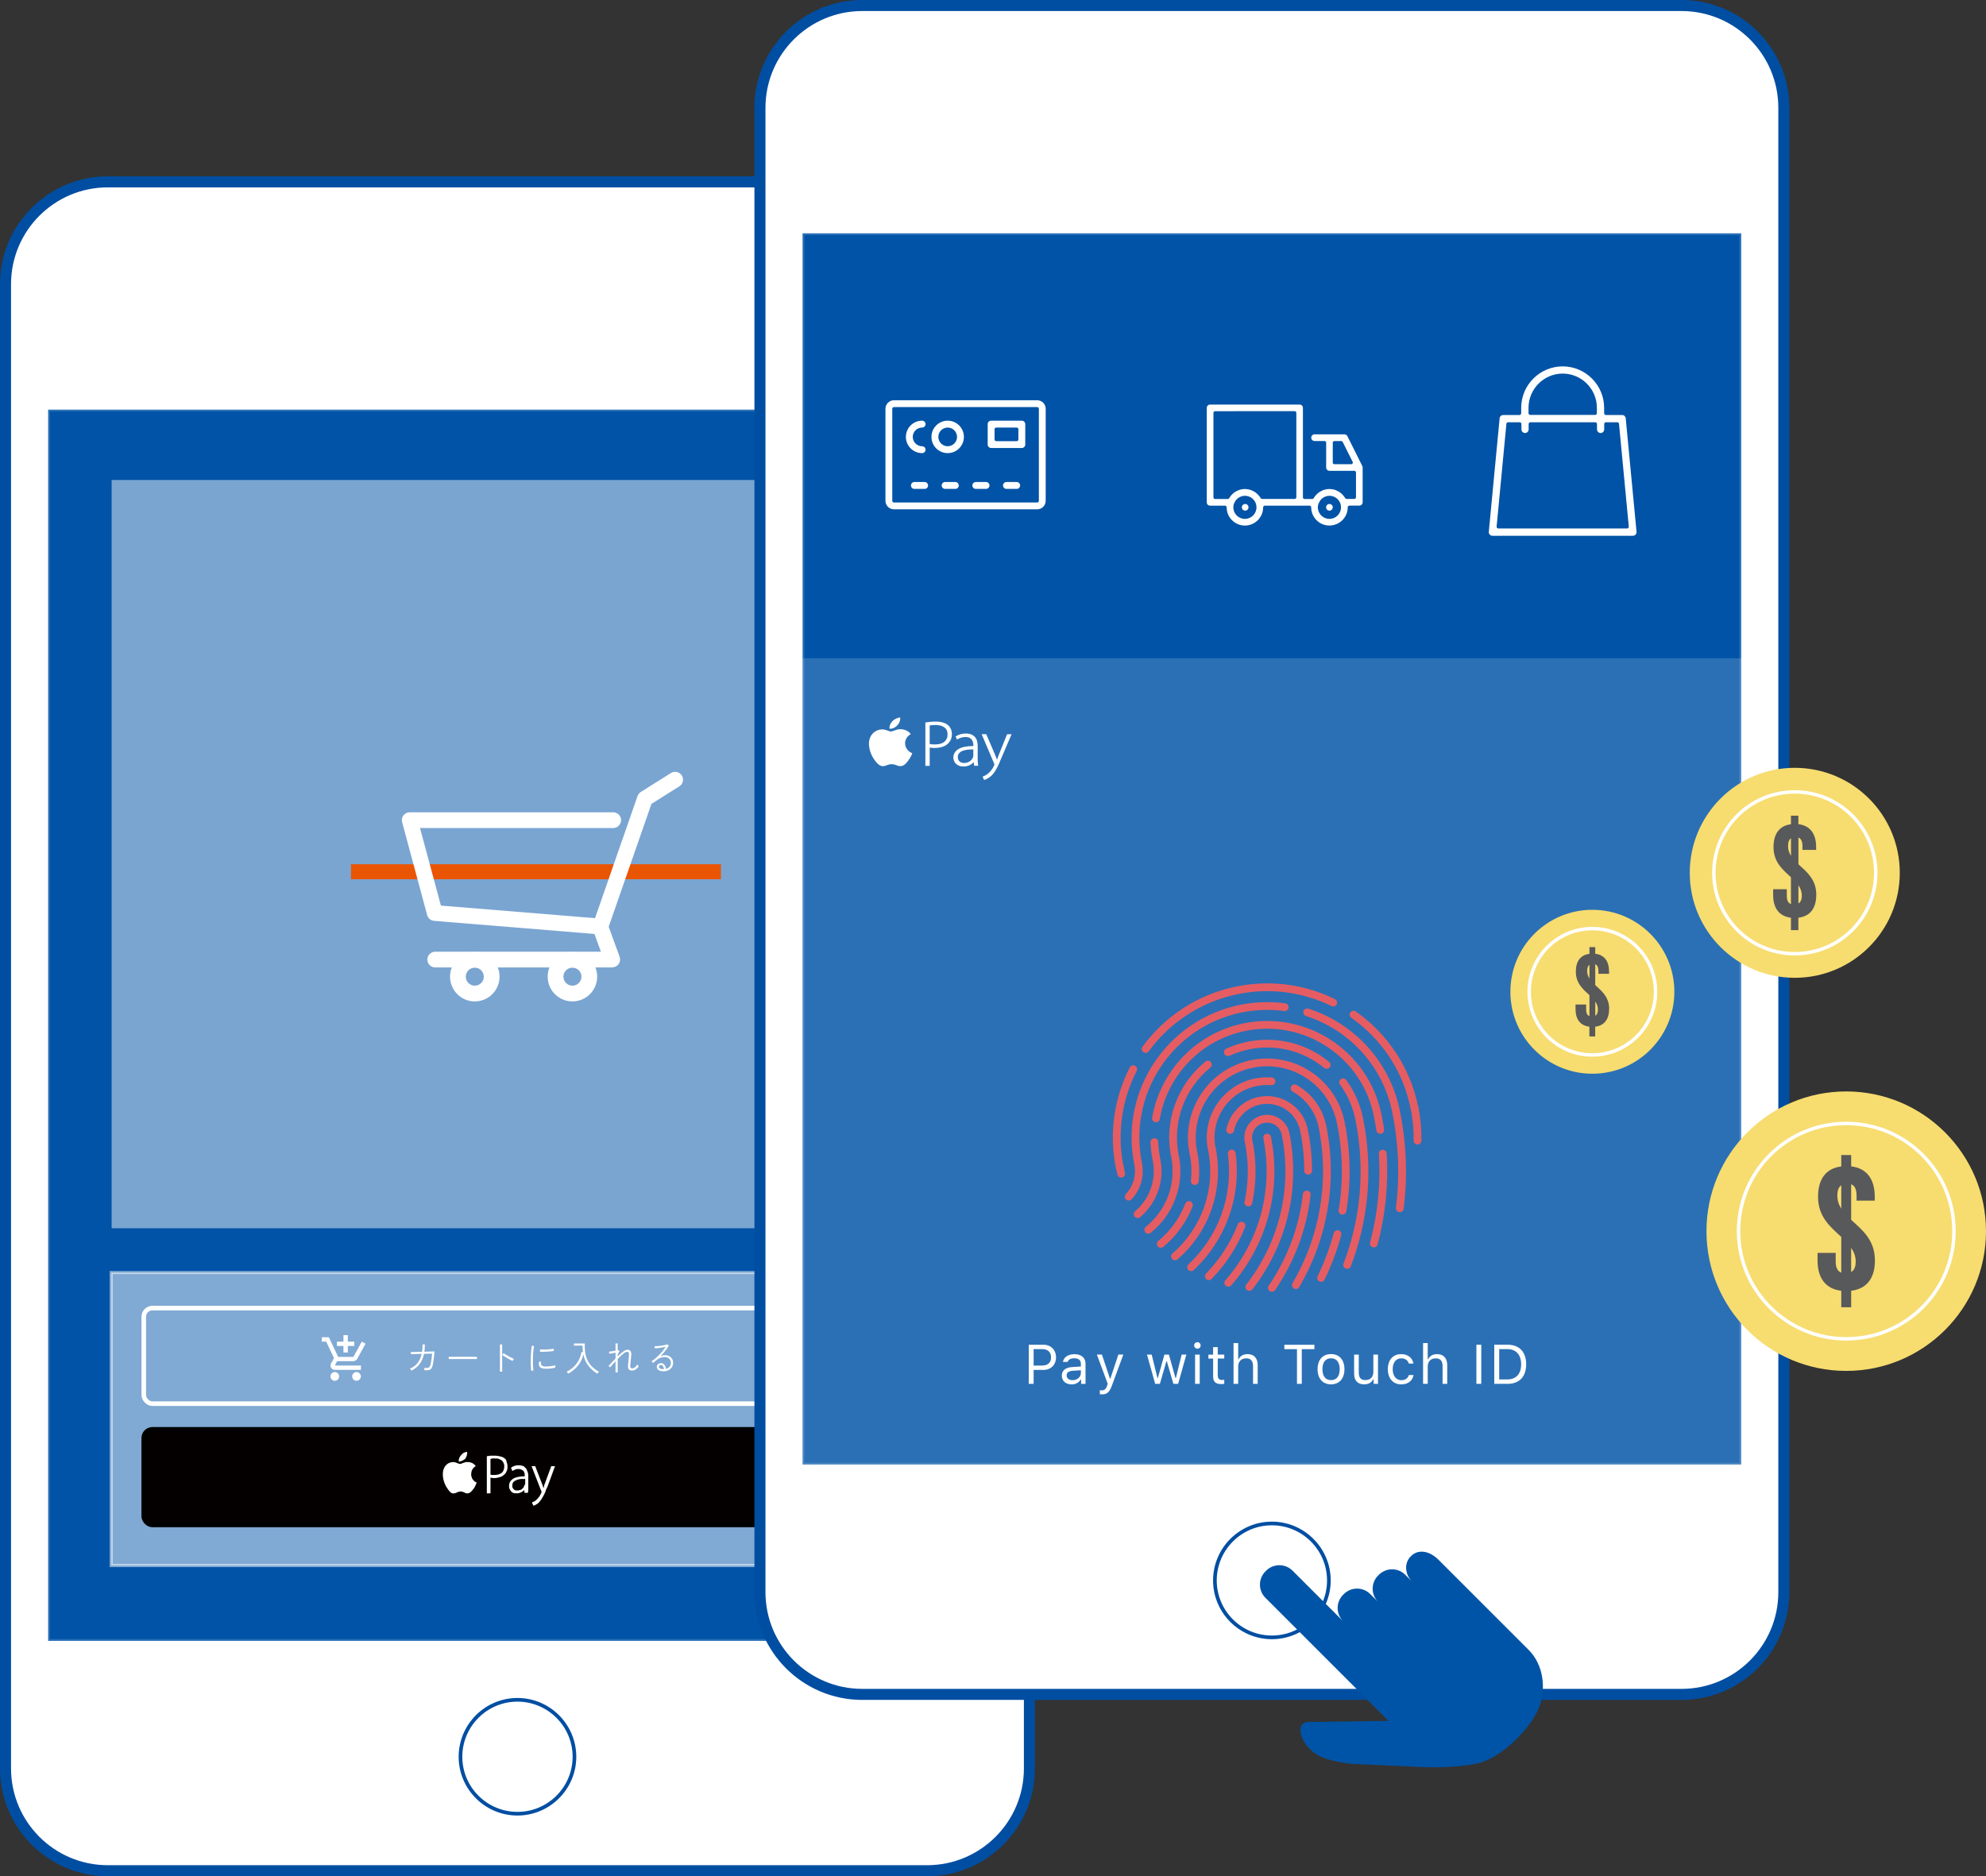 <?xml version="1.0" encoding="UTF-8"?>
<svg id="design" xmlns="http://www.w3.org/2000/svg" width="363.49" height="343.47" xmlns:xlink="http://www.w3.org/1999/xlink" viewBox="0 0 363.49 343.47">
  <rect x="0" y="0" width="363.49" height="343.47" fill="#333333" stroke="none"/>
  <defs>
    <symbol id="pay" viewBox="0 0 24.41 11.67">
      <path d="m6.18,4.83c-.01-1.15.94-1.71.98-1.73-.54-.78-1.37-.89-1.66-.9-.71-.07-1.38.42-1.74.42s-.91-.41-1.5-.39c-.77.01-1.48.45-1.88,1.14-.8,1.39-.2,3.45.58,4.58.38.55.84,1.17,1.44,1.15.58-.02.79-.37,1.49-.37.7,0,.89.37,1.5.36.62-.01,1.01-.56,1.39-1.12.44-.64.62-1.26.63-1.29-.01,0-1.21-.46-1.22-1.84m-1.32-3.38c.32-.39.53-.92.47-1.45-.46.02-1.01.31-1.34.69-.29.34-.55.88-.48,1.41.51.04,1.03-.26,1.35-.64m8.7,0c-.23-.22-.53-.4-.89-.52-.35-.12-.78-.18-1.26-.18-.33,0-.65.02-.93.05-.28.03-.54.07-.77.11h-.07v8.11h.74v-3.41c.25.04.53.07.85.07.42,0,.81-.05,1.17-.16.36-.11.67-.27.93-.49.26-.22.47-.49.62-.81.15-.32.23-.7.23-1.12,0-.35-.06-.67-.16-.94-.11-.27-.26-.51-.46-.71m-.68,3.09c-.38.32-.92.48-1.6.48-.19,0-.36,0-.53-.02-.14-.01-.26-.03-.37-.06V1.49c.1-.02.22-.04.36-.05.18-.02.4-.03.65-.03.31,0,.59.04.84.11.25.07.47.18.65.32.18.14.32.32.41.53.1.22.15.48.15.77,0,.61-.19,1.08-.56,1.4m5.72,3.72c0-.23-.01-.46-.01-.69v-2.25c0-.27-.03-.54-.08-.81-.05-.28-.16-.53-.31-.75-.15-.23-.36-.41-.62-.55-.26-.14-.61-.21-1.02-.21-.3,0-.6.04-.87.12-.28.08-.55.21-.82.39l-.06.04.25.58.09-.06c.19-.13.41-.23.64-.31.23-.07.47-.11.71-.11.31,0,.55.06.73.17.18.11.31.25.4.41.09.17.15.34.18.53.03.19.04.36.04.51v.07c-1.1,0-1.95.18-2.52.54-.6.38-.9.93-.9,1.62,0,.2.04.4.11.6.07.2.18.38.32.54.14.15.33.28.55.38.22.1.48.14.77.14.23,0,.44-.03.64-.09.19-.06.37-.14.52-.23.15-.1.29-.2.4-.32.05-.05.1-.1.14-.16h.03l.07.66h.71l-.02-.1c-.04-.21-.06-.43-.07-.66m-.75-1.15c0,.08-.02.19-.06.32-.05.14-.11.27-.2.4-.09.13-.19.24-.32.34-.13.1-.28.18-.45.24-.17.06-.37.09-.59.09-.13,0-.26-.02-.39-.07-.12-.04-.23-.11-.33-.2-.1-.09-.17-.2-.23-.33-.06-.13-.09-.3-.09-.49,0-.32.08-.57.25-.76.17-.2.39-.35.66-.45.27-.1.57-.17.89-.2.26-.02.52-.04.76-.04.03,0,.06,0,.09,0v1.15Zm5.77-3.99l-1.38,3.75c-.09.23-.17.45-.24.68-.04.11-.07.22-.1.32h-.02c-.03-.11-.07-.21-.11-.33-.07-.22-.15-.44-.23-.64l-1.48-3.77h-.79l2.11,5.43c.06.13.07.19.07.22,0,0,0,.05-.07.22-.13.32-.28.61-.45.83-.17.23-.32.42-.46.55-.16.16-.33.29-.49.39-.17.1-.33.18-.47.25l-.08.04.26.62.08-.03c.07-.02.19-.08.38-.17.19-.1.4-.25.63-.45.19-.17.37-.37.53-.6.16-.22.31-.49.46-.78.15-.29.3-.62.45-.99.15-.36.31-.77.47-1.21l1.7-4.32h-.79Z" style="fill: #fff;"/>
    </symbol>
    <clipPath id="clippath">
      <rect x="56.14" y="261.66" width="70.08" height="17.5" style="fill: none;"/>
    </clipPath>
    <clipPath id="clippath-1">
      <rect x="56.14" y="261.66" width="70" height="17.5" style="fill: none;"/>
    </clipPath>
    <clipPath id="clippath-2">
      <rect x="56.14" y="261.66" width="70" height="17.5" style="fill: none;"/>
    </clipPath>
  </defs>
  <g>
    <g>
      <path d="m19.74,33.29h149.94c10.34,0,18.73,8.39,18.73,18.73v271.71c0,10.34-8.39,18.73-18.73,18.73H19.74c-10.34,0-18.73-8.39-18.73-18.73V52.02c0-10.34,8.39-18.73,18.73-18.73Z" style="fill: #fff; stroke: #004ea2; stroke-miterlimit: 10; stroke-width: 2.02px;"/>
      <rect x="8.81" y="74.99" width="171.8" height="225.39" style="fill: #0054a7;"/>
      <g style="opacity: .16;">
        <rect x="8.81" y="74.99" width="171.8" height="225.39" style="fill: #004ea2; stroke: #fff; stroke-miterlimit: 10; stroke-width: .67px;"/>
      </g>
      <g style="opacity: .48;">
        <rect x="20.72" y="88.16" width="147.99" height="136.4" style="fill: #fff; stroke: #fff; stroke-miterlimit: 10; stroke-width: .58px;"/>
      </g>
    </g>
    <path d="m94.71,311.17c-5.75,0-10.43,4.68-10.43,10.43s4.68,10.42,10.43,10.42,10.43-4.68,10.43-10.42-4.68-10.43-10.43-10.43Z" style="fill: none; stroke: #004ea2; stroke-miterlimit: 10; stroke-width: .67px;"/>
  </g>
  <g>
    <rect x="64.24" y="158.21" width="67.71" height="2.75" style="fill: #ea5504;"/>
    <path d="m112.04,177.1h-32.38c-.8,0-1.44-.65-1.44-1.44s.65-1.44,1.44-1.44h30.32l-1.18-3.25-29.35-2.4c-.61-.05-1.12-.47-1.27-1.06l-4.58-17c-.12-.43-.03-.9.25-1.25.27-.36.7-.56,1.14-.56h37.24c.8,0,1.44.65,1.44,1.44s-.65,1.44-1.44,1.44h-35.36l3.83,14.2,28.55,2.33s.09.01.14.02l.74.13c.5.09.92.44,1.1.92l2.18,5.97c.16.44.1.93-.17,1.32-.27.39-.71.61-1.18.61Z" style="fill: #fff;"/>
    <path d="m86.9,183.32c-2.5,0-4.53-2.03-4.53-4.53s2.03-4.53,4.53-4.53,4.53,2.03,4.53,4.53-2.03,4.53-4.53,4.53Zm0-6.18c-.91,0-1.65.74-1.65,1.65s.74,1.65,1.65,1.65,1.65-.74,1.65-1.65-.74-1.65-1.65-1.65Z" style="fill: #fff;"/>
    <path d="m104.77,183.32c-2.5,0-4.53-2.03-4.53-4.53s2.03-4.53,4.53-4.53,4.53,2.03,4.53,4.53-2.03,4.53-4.53,4.53Zm0-6.18c-.91,0-1.65.74-1.65,1.65s.74,1.65,1.65,1.65,1.65-.74,1.65-1.65-.74-1.65-1.65-1.65Z" style="fill: #fff;"/>
    <path d="m109.87,171.13c-.16,0-.32-.03-.47-.08-.75-.26-1.15-1.08-.89-1.83l8.17-23.48c.11-.31.32-.57.59-.75l5.53-3.48c.67-.42,1.56-.22,1.99.45.42.67.22,1.56-.45,1.99l-5.11,3.21-8,23c-.21.59-.76.97-1.36.97Z" style="fill: #fff;"/>
  </g>
  <g>
    <rect x="20.35" y="232.96" width="148.69" height="53.63" style="fill: #fff; opacity: .5; stroke: #fff; stroke-miterlimit: 10; stroke-width: .58px;"/>
    <rect x="26.31" y="239.46" width="136.41" height="17.5" rx="1.59" ry="1.59" style="fill: none; stroke: #fff; stroke-miterlimit: 10; stroke-width: .84px;"/>
    <g>
      <path d="m65.76,246.4l-1.1,1.99,1.1-1.99Z" style="fill: #fff;"/>
      <path d="m62.86,247.59h.8v-1.19h1.19v-.8h-1.19v-1.19h-.8v1.19h-1.19v.8h1.19v1.19Zm-1.59,3.58c-.44,0-.79.36-.79.8s.35.8.79.8.8-.36.8-.8-.36-.8-.8-.8Zm3.98,0c-.44,0-.79.36-.79.8s.35.8.79.8.8-.36.8-.8-.36-.8-.8-.8Zm-3.91-1.29v-.05s.37-.65.37-.65h2.96c.3,0,.56-.16.7-.41l1.54-2.79-.69-.38h0l-.44.8-1.1,1.99h-2.79l-.05-.11-.89-1.88-.38-.8-.37-.8h-1.3v.8h.8l1.43,3.02-.54.97c-.06.11-.1.24-.1.38,0,.44.36.8.8.8h4.77v-.8h-4.61c-.05,0-.1-.04-.1-.1Z" style="fill: #fff;"/>
    </g>
    <g>
      <path d="m75.32,250.9c-.03-.05-.07-.11-.13-.18s-.11-.12-.17-.16c.57-.24,1.03-.58,1.39-1.03s.61-1.01.76-1.69l-1.95.06-.04-.4s.09,0,.21,0c.12,0,.28,0,.47,0,.19,0,.41,0,.65-.02.24,0,.49-.01.74-.02.03-.21.05-.42.07-.64.02-.22.02-.46.02-.7h.42c0,.24,0,.47-.02.69s-.04.43-.07.64c.31,0,.61-.02.88-.03.27,0,.5-.02.68-.02.18,0,.27,0,.29,0,0,.17-.02.37-.04.6s-.05.47-.09.72-.07.48-.1.69-.07.39-.1.51c-.06.28-.14.48-.25.62s-.26.22-.46.26c-.19.04-.45.06-.77.05,0-.06-.03-.13-.05-.21-.03-.09-.06-.16-.09-.21.28.01.5,0,.66-.01.16-.02.28-.08.36-.17.08-.09.15-.24.2-.43.03-.11.05-.24.08-.4.03-.16.06-.34.09-.53.03-.19.05-.38.07-.57s.04-.37.05-.52l-1.48.04c-.15.73-.42,1.35-.8,1.86-.38.5-.88.91-1.49,1.21Z" style="fill: #fff;"/>
      <path d="m82.13,248.79v-.42c.15,0,.36,0,.63,0,.27,0,.58,0,.92,0,.34,0,.7,0,1.06,0h1.05c.34,0,.64,0,.91,0,.27,0,.47,0,.6,0v.42c-.14,0-.34,0-.61,0-.26,0-.56,0-.89,0-.33,0-.68,0-1.03,0s-.71,0-1.05,0c-.34,0-.65,0-.93,0s-.5,0-.67,0Z" style="fill: #fff;"/>
      <path d="m91.5,251.1v-4.98h.41v4.98h-.41Zm2.31-1.96c-.12-.06-.27-.13-.44-.22-.17-.09-.35-.19-.53-.3-.18-.11-.36-.21-.52-.32s-.29-.2-.39-.27l.24-.33c.1.08.23.17.39.27.16.1.33.2.51.3s.36.2.53.28c.18.09.33.16.46.21-.02.02-.04.05-.08.11-.04.05-.07.11-.1.16s-.05.09-.07.11Z" style="fill: #fff;"/>
      <path d="m97.23,250.95c-.03-.15-.05-.35-.06-.59-.02-.24-.03-.5-.03-.79,0-.29,0-.58,0-.89,0-.31.02-.6.04-.9.02-.29.04-.56.07-.81s.06-.46.1-.63l.4.08c-.04.15-.07.35-.1.59-.03.24-.05.5-.07.79-.02.28-.03.58-.04.88,0,.3,0,.59,0,.87,0,.28.01.53.03.76.02.23.04.41.06.56l-.4.08Zm2.33-.4c-.22-.02-.41-.07-.55-.15s-.25-.19-.3-.34c-.11-.21-.12-.49-.03-.83l.37.1c-.03.12-.05.22-.04.31,0,.09.03.17.07.24.09.15.28.23.56.26.2.02.42.02.67,0s.49-.04.73-.08c.24-.04.45-.09.61-.14,0,.02,0,.06-.01.12,0,.06,0,.12,0,.19s0,.11,0,.13c-.34.09-.7.16-1.07.18-.37.03-.7.03-.99,0Zm-.71-3.11l-.03-.42c.15.02.34.03.56.03s.45,0,.69-.02c.24-.01.48-.03.7-.05s.42-.05.58-.09v.42c-.18.03-.37.06-.59.08-.22.02-.45.04-.68.05-.23.01-.46.02-.67.02-.22,0-.4,0-.55,0Z" style="fill: #fff;"/>
      <path d="m109.34,251.48c-.71-.44-1.27-.95-1.7-1.52-.43-.58-.72-1.26-.87-2.05-.1.5-.28.97-.54,1.42-.26.45-.59.86-.97,1.22-.38.36-.81.67-1.28.91-.01-.03-.04-.06-.07-.11s-.07-.09-.11-.14c-.04-.05-.07-.08-.09-.1.52-.26.96-.57,1.34-.94.38-.37.68-.79.91-1.24.23-.46.38-.93.46-1.44l.28.05c-.06-.37-.09-.77-.08-1.21h-1.58v-.39h2c-.04.87.02,1.62.19,2.26s.46,1.2.85,1.67c.4.47.92.89,1.55,1.25-.02.01-.05.04-.1.09-.04.05-.08.1-.13.15s-.07.09-.09.12Z" style="fill: #fff;"/>
      <path d="m112.66,251.22v-2.03c-.2.21-.38.41-.55.61-.17.2-.31.37-.43.51l-.31-.27c.17-.16.37-.36.59-.61.22-.24.46-.49.7-.75v-1.06c-.2.04-.41.08-.62.12-.21.04-.38.06-.51.09l-.08-.4c.08,0,.18-.02.32-.03.13-.02.28-.04.44-.07.16-.03.31-.06.45-.09v-1.31h.39v1.21s.03,0,.04,0c0,0,.02,0,.04,0l.25.19-.32.64v.33c.22-.22.44-.43.66-.61.21-.18.42-.33.61-.44s.36-.17.5-.17c.24,0,.42.07.55.22.13.15.18.41.16.78,0,.07-.01.17-.03.32s-.03.31-.05.49c-.02.18-.03.35-.05.52-.01.17-.03.31-.04.43-.01.12-.02.19-.02.21-.03.29.09.44.36.44.18,0,.36-.07.53-.21.17-.14.31-.3.41-.5.02.05.06.11.12.18.05.07.1.13.14.16-.15.24-.34.42-.56.57s-.44.21-.66.21c-.25,0-.44-.07-.58-.21-.14-.14-.19-.36-.17-.65,0-.02,0-.09.02-.21.01-.12.03-.27.04-.44.02-.17.03-.35.05-.53.02-.18.03-.34.04-.49.01-.14.02-.25.03-.31.02-.21,0-.37-.06-.46s-.16-.13-.31-.13c-.11,0-.26.06-.44.18s-.38.28-.59.48-.44.41-.66.65v2.45h-.39Z" style="fill: #fff;"/>
      <path d="m121.48,251.03c-.43,0-.75-.08-.96-.23-.21-.16-.31-.35-.31-.58,0-.15.04-.27.11-.37.07-.1.17-.18.28-.23.12-.05.24-.08.37-.08.25,0,.46.1.63.29.17.19.26.45.28.76.25-.06.46-.18.64-.37s.27-.43.27-.73c0-.21-.05-.4-.14-.56s-.23-.28-.4-.37c-.17-.09-.36-.13-.58-.13-.28,0-.55.04-.8.13-.25.09-.48.22-.69.4-.07.06-.18.15-.31.26-.13.11-.25.2-.35.28l-.28-.3c.21-.13.44-.29.68-.5.24-.2.48-.43.72-.67.24-.24.46-.49.67-.75.21-.26.39-.5.53-.74-.13.03-.28.06-.45.1-.17.03-.35.06-.54.09-.19.03-.37.05-.54.07-.17.02-.32.04-.45.04l-.07-.4c.12,0,.26,0,.43-.01.17-.01.35-.03.54-.05.19-.02.38-.05.56-.08.18-.03.34-.06.48-.1.14-.03.25-.07.31-.1l.3.21c-.1.2-.23.42-.39.64-.17.23-.35.46-.54.68-.2.23-.4.45-.61.66.12-.06.26-.11.41-.15.15-.04.29-.06.43-.06.29,0,.54.06.77.18.22.12.4.28.53.49.13.21.19.45.19.73,0,.3-.08.57-.22.8-.15.23-.36.41-.62.55-.26.13-.56.2-.89.2Zm-.06-.39h.08c0-.22-.06-.4-.15-.54s-.22-.21-.37-.21c-.11,0-.2.03-.27.08s-.11.13-.11.23c0,.12.06.22.19.31.13.08.34.13.63.13Z" style="fill: #fff;"/>
    </g>
    <g>
      <rect x="26.31" y="261.66" width="136.41" height="17.5" rx="1.59" ry="1.59" style="fill: #040000; stroke: #000; stroke-miterlimit: 10; stroke-width: .84px;"/>
      <g style="clip-path: url(#clippath);">
        <g style="isolation: isolate;">
          <g style="clip-path: url(#clippath-1);">
            <g style="clip-path: url(#clippath-2);">
              <path d="m100.9,268.39l-1.18,3.2c-.08.17-.17.42-.17.59,0,.08-.08.17-.08.25,0-.08-.08-.17-.08-.25-.08-.17-.08-.34-.17-.5l-1.26-3.28h-.67l1.77,4.54c.08.08.08.17.08.17,0,0,0,.08-.08.17-.08.25-.25.5-.34.67-.17.17-.25.34-.42.5s-.25.25-.42.34c-.17.08-.25.17-.42.17l-.08.17.25.5h.08c.08,0,.17-.08.34-.17.17-.08.34-.17.5-.34.17-.17.34-.34.42-.5.17-.17.25-.42.42-.67.17-.25.25-.5.42-.84.08-.34.25-.67.42-1.01l1.35-3.7h-.67Zm-4.88,3.37c0,.08,0,.17-.08.25,0,.08-.08.25-.17.34-.08.08-.17.17-.25.25-.08.08-.25.17-.42.17-.17.08-.34.08-.5.08-.08,0-.25,0-.34-.08-.08,0-.17-.08-.25-.17-.08-.08-.17-.17-.17-.25-.08-.08-.08-.25-.08-.42,0-.25.08-.5.25-.67.17-.17.34-.25.59-.34.25-.08.5-.17.76-.17h.76v1.01h-.08Zm.67,1.01v-2.52c0-.25,0-.42-.08-.67-.08-.25-.17-.42-.25-.67-.17-.17-.34-.34-.5-.5-.25-.08-.5-.17-.84-.17-.25,0-.5,0-.76.08-.25.08-.5.17-.67.34h-.08l.25.59h.08c.17-.08.34-.17.5-.25.17-.08.42-.08.59-.08.25,0,.5.08.59.17.17,0,.25.17.34.25.08.17.08.25.17.42v.5c-.93,0-1.68.17-2.1.42-.5.34-.76.76-.76,1.35,0,.17,0,.34.08.5.08.17.17.34.25.42.08.17.25.25.42.34.17.08.42.08.67.08.17,0,.34,0,.5-.08.17-.08.34-.08.42-.17.17-.08.25-.17.34-.25q.08-.08.08-.17l.08.59h.59v-.08c.08-.08.08-.25.08-.42m-4.8-3.2c-.34.25-.76.42-1.35.42h-.42c-.08,0-.25,0-.34-.08v-2.86c.08,0,.17,0,.34-.08h.5c.25,0,.5,0,.67.08.17.08.42.17.5.25.17.08.25.25.34.42.17.25.17.5.17.67,0,.59-.17.93-.42,1.18m.59-2.52c-.17-.17-.42-.34-.76-.42-.34-.08-.67-.17-1.09-.17h-.76c-.25,0-.42.08-.67.08h-.08v6.81h.67v-2.86c.17,0,.42.08.67.08.34,0,.67-.08,1.01-.17.34-.08.59-.25.76-.42.25-.17.42-.42.5-.67.17-.25.17-.59.17-.93s-.08-.59-.17-.76c0-.25-.08-.42-.25-.59m-7.32,0c.25-.34.42-.84.34-1.26-.42,0-.84.25-1.09.59-.25.25-.5.76-.42,1.18.42,0,.84-.25,1.18-.5m1.09,2.78c0-1.01.76-1.43.84-1.43-.42-.67-1.18-.76-1.43-.76-.59-.08-1.18.34-1.43.34-.34,0-.76-.34-1.26-.34-.67,0-1.26.34-1.6.93-.67,1.18-.17,2.94.5,3.87.34.5.67,1.01,1.18.93.5,0,.67-.34,1.26-.34s.76.34,1.26.34.84-.5,1.18-.93c.34-.5.5-1.09.5-1.09,0,.08-1.01-.34-1.01-1.51" style="fill: #fff;"/>
            </g>
          </g>
        </g>
      </g>
    </g>
  </g>
  <g>
    <g>
      <path d="m157.82,1.01h149.94c10.34,0,18.73,8.39,18.73,18.73v271.71c0,10.34-8.39,18.73-18.73,18.73h-149.94c-10.34,0-18.73-8.39-18.73-18.73V19.74c0-10.34,8.39-18.73,18.73-18.73Z" style="fill: #fff; stroke: #004ea2; stroke-miterlimit: 10; stroke-width: 2.02px;"/>
      <rect x="146.89" y="42.71" width="171.8" height="225.39" style="fill: #0054a7;"/>
      <g style="opacity: .16;">
        <rect x="146.89" y="42.71" width="171.8" height="225.39" style="fill: #004ea2; stroke: #fff; stroke-miterlimit: 10; stroke-width: .67px;"/>
      </g>
      <g style="opacity: .17;">
        <rect x="146.89" y="120.83" width="171.8" height="147.27" style="fill: #fff; stroke: #fff; stroke-miterlimit: 10; stroke-width: .67px;"/>
      </g>
    </g>
    <path d="m232.79,278.89c-5.75,0-10.43,4.68-10.43,10.43s4.68,10.42,10.43,10.42,10.43-4.68,10.43-10.42-4.68-10.43-10.43-10.43Z" style="fill: none; stroke: #004ea2; stroke-miterlimit: 10; stroke-width: .67px;"/>
  </g>
  <g>
    <path d="m190.99,246.17c1.35,0,2.29.95,2.29,2.32s-.96,2.29-2.3,2.29h-1.8v2.55h-.89v-7.16h2.7Zm-1.81,3.81h1.58c1.02,0,1.61-.54,1.61-1.49s-.57-1.52-1.61-1.52h-1.58v3.01Z" style="fill: #fff;"/>
    <path d="m194.34,251.83c0-.96.7-1.51,1.95-1.58l1.54-.09v-.49c0-.66-.41-1.02-1.21-1.02-.64,0-1.09.24-1.21.67h-.86c.11-.86.96-1.42,2.1-1.42,1.3,0,2.03.67,2.03,1.78v3.66h-.81v-.79h-.08c-.35.57-.93.88-1.65.88-1.04,0-1.8-.61-1.8-1.59Zm3.49-.5v-.49l-1.44.09c-.81.05-1.17.34-1.17.87s.46.86,1.08.86c.88,0,1.53-.58,1.53-1.34Z" style="fill: #fff;"/>
    <path d="m201.3,255.23v-.73c.1.02.24.02.36.02.49,0,.76-.23.98-.88l.1-.32-1.98-5.35h.92l1.47,4.4h.08l1.46-4.4h.91l-2.09,5.67c-.46,1.24-.88,1.61-1.83,1.61-.11,0-.26,0-.38-.03Z" style="fill: #fff;"/>
    <path d="m215.63,253.33h-.87l-1.2-4.14h-.08l-1.19,4.14h-.86l-1.5-5.35h.86l1.05,4.27h.08l1.2-4.27h.82l1.2,4.27h.08l1.05-4.27h.86l-1.5,5.35Z" style="fill: #fff;"/>
    <path d="m218.56,246.3c0-.33.27-.59.6-.59s.59.27.59.59-.27.6-.59.6-.6-.27-.6-.6Zm.17,1.68h.85v5.35h-.85v-5.35Z" style="fill: #fff;"/>
    <path d="m222.88,246.6v1.38h1.19v.71h-1.19v3.03c0,.63.24.9.79.9.15,0,.24,0,.4-.02v.72c-.17.03-.33.05-.5.05-1.1,0-1.54-.41-1.54-1.43v-3.24h-.86v-.71h.86v-1.38h.85Z" style="fill: #fff;"/>
    <path d="m225.77,245.86h.85v2.97h.08c.27-.59.83-.94,1.65-.94,1.13,0,1.84.72,1.84,1.98v3.46h-.85v-3.25c0-.95-.43-1.42-1.24-1.42-.96,0-1.48.61-1.48,1.51v3.16h-.85v-7.47Z" style="fill: #fff;"/>
    <path d="m237.38,253.33v-6.35h-2.31v-.8h5.5v.8h-2.31v6.35h-.89Z" style="fill: #fff;"/>
    <path d="m241.15,250.65c0-1.72.94-2.77,2.46-2.77s2.46,1.05,2.46,2.77-.94,2.77-2.46,2.77-2.46-1.05-2.46-2.77Zm4.05,0c0-1.27-.57-2-1.58-2s-1.58.73-1.58,2,.57,2,1.58,2,1.58-.73,1.58-2Z" style="fill: #fff;"/>
    <path d="m252.22,253.33h-.81v-.84h-.08c-.27.59-.84.93-1.66.93-1.2,0-1.83-.71-1.83-1.98v-3.46h.85v3.25c0,.96.36,1.41,1.21,1.41.94,0,1.46-.56,1.46-1.5v-3.16h.85v5.35Z" style="fill: #fff;"/>
    <path d="m257.85,249.62c-.14-.53-.61-.96-1.38-.96-.96,0-1.57.77-1.57,1.98s.62,2.02,1.57,2.02c.72,0,1.22-.33,1.38-.94h.86c-.15.98-.95,1.71-2.24,1.71-1.5,0-2.46-1.09-2.46-2.79s.95-2.75,2.45-2.75c1.3,0,2.09.78,2.24,1.73h-.86Z" style="fill: #fff;"/>
    <path d="m260.46,245.86h.85v2.97h.08c.27-.59.83-.94,1.65-.94,1.13,0,1.84.72,1.84,1.98v3.46h-.85v-3.25c0-.95-.43-1.42-1.24-1.42-.96,0-1.48.61-1.48,1.51v3.16h-.85v-7.47Z" style="fill: #fff;"/>
    <path d="m270.22,253.33v-7.16h.89v7.16h-.89Z" style="fill: #fff;"/>
    <path d="m275.95,246.17c2.12,0,3.38,1.32,3.38,3.58s-1.25,3.58-3.38,3.58h-2.46v-7.16h2.46Zm-1.56,6.35h1.5c1.6,0,2.52-1.02,2.52-2.77s-.94-2.78-2.52-2.78h-1.5v5.55Z" style="fill: #fff;"/>
  </g>
  <g>
    <g>
      <path d="m207.41,195.73c-2.74,5.35-3.75,11.62-2.47,17.97" style="fill: none; stroke: #e55d62; stroke-linecap: round; stroke-miterlimit: 10; stroke-width: 1.42px;"/>
      <path d="m244.02,183.54c-5.25-2.58-11.37-3.51-17.55-2.26-7.02,1.42-12.87,5.39-16.79,10.75" style="fill: none; stroke: #e55d62; stroke-linecap: round; stroke-miterlimit: 10; stroke-width: 1.42px;"/>
      <path d="m258.89,202.82c-1.45-7.2-5.59-13.17-11.16-17.08" style="fill: none; stroke: #e55d62; stroke-linecap: round; stroke-miterlimit: 10; stroke-width: 1.42px;"/>
    </g>
    <g>
      <path d="m259.44,208.81c.04-1.97-.14-3.98-.54-6" style="fill: none; stroke: #e55d62; stroke-linecap: round; stroke-miterlimit: 10; stroke-width: 1.42px;"/>
      <path d="m204.95,213.69c.08.4.17.79.26,1.17" style="fill: none; stroke: #e55d62; stroke-linecap: round; stroke-miterlimit: 10; stroke-width: 1.42px;"/>
    </g>
    <path d="m224.81,234.84c6.16-7.02,9.1-16.73,7.11-26.59" style="fill: none; stroke: #e55d62; stroke-linecap: round; stroke-miterlimit: 10; stroke-width: 1.42px;"/>
    <path d="m227.22,224.37c-1.35,3.45-3.38,6.61-5.97,9.26" style="fill: none; stroke: #e55d62; stroke-linecap: round; stroke-miterlimit: 10; stroke-width: 1.42px;"/>
    <path d="m228.66,235.59c5.97-7.65,8.7-17.75,6.63-28.01h.01c-.38-1.88-2.2-3.09-4.07-2.71-1.87.38-3.08,2.2-2.71,4.07h.02c.77,3.82.71,7.61-.06,11.2" style="fill: none; stroke: #e55d62; stroke-linecap: round; stroke-miterlimit: 10; stroke-width: 1.42px;"/>
    <path d="m225.44,211.16c1.08,7.96-1.9,15.65-7.44,20.83" style="fill: none; stroke: #e55d62; stroke-linecap: round; stroke-miterlimit: 10; stroke-width: 1.42px;"/>
    <path d="m239.42,214.31c0-2.45-.25-4.93-.75-7.41h0c-.75-3.74-4.39-6.15-8.12-5.4-2.79.56-4.84,2.73-5.39,5.35" style="fill: none; stroke: #e55d62; stroke-linecap: round; stroke-miterlimit: 10; stroke-width: 1.42px;"/>
    <path d="m232.79,235.76c3.44-5.03,5.68-10.89,6.38-17.09" style="fill: none; stroke: #e55d62; stroke-linecap: round; stroke-miterlimit: 10; stroke-width: 1.42px;"/>
    <path d="m232.72,197.95c-.93-.07-1.89-.02-2.85.17-5.59,1.13-9.21,6.58-8.09,12.17h.02c1.53,7.56-1.29,15-6.74,19.71" style="fill: none; stroke: #e55d62; stroke-linecap: round; stroke-miterlimit: 10; stroke-width: 1.42px;"/>
    <path d="m237.18,235.26c4.96-8.45,6.95-18.69,4.86-29.05h0c-.62-3.08-2.56-5.57-5.1-6.99" style="fill: none; stroke: #e55d62; stroke-linecap: round; stroke-miterlimit: 10; stroke-width: 1.42px;"/>
    <path d="m217.61,220.59c-1.08,2.77-2.85,5.23-5.16,7.12" style="fill: none; stroke: #e55d62; stroke-linecap: round; stroke-miterlimit: 10; stroke-width: 1.42px;"/>
    <path d="m245.71,221.64c.86-5.2.8-10.63-.3-16.1h0c-1.5-7.46-8.76-12.28-16.22-10.78-7.46,1.5-12.28,8.76-10.78,16.22h.02c.36,1.77.43,3.53.25,5.23" style="fill: none; stroke: #e55d62; stroke-linecap: round; stroke-miterlimit: 10; stroke-width: 1.42px;"/>
    <path d="m241.79,233.94c1.25-2.56,2.26-5.25,3-8.02" style="fill: none; stroke: #e55d62; stroke-linecap: round; stroke-miterlimit: 10; stroke-width: 1.42px;"/>
    <path d="m245.83,198.13c1.42,1.94,2.44,4.22,2.95,6.73h0c1.87,9.28.94,18.47-2.21,26.7" style="fill: none; stroke: #e55d62; stroke-linecap: round; stroke-miterlimit: 10; stroke-width: 1.42px;"/>
    <path d="m224.73,192.62c1.18-.54,2.45-.96,3.78-1.23,5.27-1.06,10.46.4,14.31,3.56" style="fill: none; stroke: #e55d62; stroke-linecap: round; stroke-miterlimit: 10; stroke-width: 1.42px;"/>
    <path d="m210.17,225.13c3.89-3.12,5.94-8.25,4.89-13.48h-.01c-1.31-6.49,1.22-12.86,6.03-16.77" style="fill: none; stroke: #e55d62; stroke-linecap: round; stroke-miterlimit: 10; stroke-width: 1.42px;"/>
    <path d="m211.28,209.07c.04,1.08.17,2.17.39,3.26h.01c.77,3.82-.68,7.58-3.46,9.94" style="fill: none; stroke: #e55d62; stroke-linecap: round; stroke-miterlimit: 10; stroke-width: 1.42px;"/>
    <path d="m252.62,206.85c-.13-.89-.29-1.78-.47-2.67h0c-2.25-11.18-13.14-18.41-24.32-16.16-8.59,1.73-14.85,8.56-16.26,16.71" style="fill: none; stroke: #e55d62; stroke-linecap: round; stroke-miterlimit: 10; stroke-width: 1.42px;"/>
    <path d="m251.45,227.64c1.4-5.27,1.99-10.81,1.63-16.46" style="fill: none; stroke: #e55d62; stroke-linecap: round; stroke-miterlimit: 10; stroke-width: 1.42px;"/>
    <path d="m235.14,184.38c-2.59-.35-5.28-.28-7.99.26-13.04,2.63-21.48,15.33-18.85,28.37h0c.46,2.26-.25,4.49-1.71,6.06" style="fill: none; stroke: #e55d62; stroke-linecap: round; stroke-miterlimit: 10; stroke-width: 1.42px;"/>
    <path d="m256.2,221.19c.72-5.75.53-11.71-.68-17.69h0c-1.79-8.87-8.23-15.6-16.27-18.18" style="fill: none; stroke: #e55d62; stroke-linecap: round; stroke-miterlimit: 10; stroke-width: 1.42px;"/>
  </g>
  <path d="m258.3,284.83l-.13.13c-1.18,1.18-1.06,3.22.27,4.56l-1.24-1.24c-1.33-1.33-3.49-1.33-4.83,0l-.14.14c-1.33,1.33-1.33,3.49,0,4.83l-1.44-1.44c-1.33-1.33-3.5-1.33-4.83,0l-.14.14c-1.33,1.33-1.33,3.49,0,4.83l-9.25-9.25c-1.33-1.33-3.49-1.33-4.83,0l-.14.14c-1.33,1.33-1.33,3.49,0,4.83l22.53,22.53-14.69.2c-2.21.08-1.57,2.91-.07,4.54,1.17,1.28,2.29,2.38,7.8,3.11l11.87.54s6.1.47,11.2-.57c4.99-1.01,11.29-7.71,11.93-11.95,0,0,1.32-5.17-2.48-8.96l-16.37-16.37c-1.8-1.81-3.84-1.93-5.03-.74Z" style="fill: #0054a7;"/>
  <g>
    <g>
      <path d="m303.01,181.55c0,6.39-5.18,11.57-11.57,11.57s-11.56-5.18-11.56-11.57,5.17-11.56,11.56-11.56,11.57,5.18,11.57,11.56Z" style="fill: #f7dc6f;"/>
      <path d="m306.45,181.55c0,8.29-6.72,15.01-15.01,15.01s-15-6.72-15-15.01,6.72-15,15-15,15.01,6.72,15.01,15Z" style="fill: #f7dc6f;"/>
      <path d="m303.01,181.55c0,6.39-5.18,11.57-11.57,11.57s-11.56-5.18-11.56-11.57,5.17-11.56,11.56-11.56,11.57,5.18,11.57,11.56Z" style="fill: none; stroke: #fff; stroke-miterlimit: 10; stroke-width: .63px;"/>
      <path d="m294.52,184.69c0-2.21-1.4-3.29-2.55-4.36v-3.81c.37.15.58.52.58,1.21v.54h1.95v-.41c0-1.91-.87-3.07-2.53-3.26v-1.22h-1.06v1.23c-1.64.21-2.49,1.36-2.49,3.26,0,2.17,1.35,3.25,2.49,4.31v3.84c-.37-.15-.6-.5-.6-1.19v-.94h-1.95v.8c0,1.91.87,3.06,2.54,3.26v1.78h1.06v-1.78c1.67-.2,2.55-1.35,2.55-3.26Zm-4.03-6.96c0-.58.16-.92.42-1.11v2.51c-.26-.41-.42-.86-.42-1.4Zm1.49,8.21v-2.6c.29.43.48.91.48,1.49s-.18.94-.48,1.11Z" style="fill: #58595b;"/>
      <path d="m306.45,181.55c0,8.29-6.72,15.01-15.01,15.01s-15-6.72-15-15.01,6.72-15,15-15,15.01,6.72,15.01,15Z" style="fill: none;"/>
    </g>
    <g>
      <path d="m343.31,159.78c0,8.18-6.63,14.81-14.82,14.81s-14.81-6.63-14.81-14.81,6.62-14.81,14.81-14.81,14.82,6.63,14.82,14.81Z" style="fill: #f7dc6f;"/>
      <path d="m347.71,159.78c0,10.62-8.61,19.22-19.22,19.22s-19.22-8.6-19.22-19.22,8.6-19.22,19.22-19.22,19.22,8.61,19.22,19.22Z" style="fill: #f7dc6f;"/>
      <path d="m343.31,159.78c0,8.18-6.63,14.81-14.82,14.81s-14.81-6.63-14.81-14.81,6.62-14.81,14.81-14.81,14.82,6.63,14.82,14.81Z" style="fill: none; stroke: #fff; stroke-miterlimit: 10; stroke-width: .63px;"/>
      <path d="m332.43,163.8c0-2.83-1.79-4.22-3.27-5.59v-4.88c.48.19.74.67.74,1.55v.7h2.5v-.52c0-2.45-1.11-3.93-3.25-4.18v-1.56h-1.36v1.57c-2.1.26-3.19,1.74-3.19,4.18,0,2.78,1.73,4.17,3.19,5.52v4.92c-.47-.19-.76-.64-.76-1.52v-1.2h-2.5v1.03c0,2.45,1.12,3.92,3.26,4.18v2.27h1.36v-2.27c2.15-.26,3.27-1.73,3.27-4.18Zm-5.17-8.92c0-.75.2-1.18.54-1.42v3.22c-.33-.52-.54-1.1-.54-1.79Zm1.9,10.51v-3.33c.38.55.62,1.16.62,1.9,0,.78-.24,1.2-.62,1.43Z" style="fill: #58595b;"/>
    </g>
    <g>
      <path d="m357.63,225.38c0,10.89-8.83,19.71-19.72,19.71s-19.71-8.83-19.71-19.71,8.82-19.72,19.71-19.72,19.72,8.83,19.72,19.72Z" style="fill: #f7dc6f;"/>
      <path d="m363.49,225.38c0,14.13-11.45,25.58-25.59,25.58s-25.57-11.44-25.57-25.58,11.45-25.58,25.57-25.58,25.59,11.45,25.59,25.58Z" style="fill: #f7dc6f;"/>
      <path d="m357.63,225.38c0,10.89-8.83,19.71-19.72,19.71s-19.71-8.83-19.71-19.71,8.82-19.72,19.71-19.72,19.72,8.83,19.72,19.72Z" style="fill: none; stroke: #fff; stroke-miterlimit: 10; stroke-width: .63px;"/>
      <path d="m343.16,230.73c0-3.77-2.38-5.61-4.35-7.43v-6.5c.64.25.99.89.99,2.07v.92h3.33v-.7c0-3.26-1.48-5.23-4.32-5.57v-2.08h-1.81v2.09c-2.8.35-4.25,2.31-4.25,5.56,0,3.71,2.31,5.55,4.25,7.34v6.55c-.63-.25-1.02-.86-1.02-2.03v-1.59h-3.32v1.37c0,3.26,1.49,5.22,4.34,5.56v3.02h1.81v-3.02c2.86-.35,4.35-2.3,4.35-5.56Zm-6.88-11.86c0-1,.27-1.57.72-1.89v4.28c-.44-.7-.72-1.47-.72-2.39Zm2.53,13.99v-4.43c.5.73.83,1.54.83,2.53,0,1.03-.31,1.6-.83,1.9Z" style="fill: #58595b;"/>
      <path d="m363.49,225.38c0,14.13-11.45,25.58-25.59,25.58s-25.57-11.44-25.57-25.58,11.45-25.58,25.57-25.58,25.59,11.45,25.59,25.58Z" style="fill: none;"/>
    </g>
  </g>
  <path d="m273.15,98.08c-.19,0-.37-.08-.49-.22-.13-.14-.19-.32-.17-.51l1.98-20.78c.03-.34.32-.6.66-.6h2.97c.18,0,.32-.15.32-.32v-.99c0-4.19,3.41-7.59,7.59-7.59s7.59,3.41,7.59,7.59v.99c0,.18.15.32.32.32h2.97c.34,0,.63.26.66.6l1.98,20.78c.02.19-.04.37-.17.51-.13.14-.3.22-.49.22h-25.73Zm2.88-20.78c-.17,0-.31.13-.32.29l-1.79,18.8c0,.09.02.18.08.25.06.07.15.11.24.11h23.55c.09,0,.18-.04.24-.11.06-.07.09-.16.08-.25l-1.79-18.8c-.02-.17-.16-.29-.32-.29h-2.07c-.18,0-.32.15-.32.32v.99c0,.37-.3.66-.66.66s-.66-.3-.66-.66v-.99c0-.18-.15-.32-.32-.32h-11.87c-.18,0-.32.15-.32.32v.99c0,.37-.3.66-.66.66s-.66-.3-.66-.66v-.99c0-.18-.15-.32-.32-.32h-2.07Zm9.99-8.91c-3.45,0-6.26,2.81-6.26,6.26v.99c0,.18.15.32.32.32h11.87c.18,0,.32-.15.32-.32v-.99c0-3.45-2.81-6.26-6.26-6.26Z" style="fill: #fff;"/>
  <g>
    <path d="m243.32,96.21c-1.84,0-3.34-1.5-3.34-3.34,0-.16-.13-.3-.3-.3h-8.19c-.16,0-.3.13-.3.3,0,1.84-1.5,3.34-3.34,3.34s-3.34-1.5-3.34-3.34c0-.16-.13-.3-.3-.3h-2.73c-.34,0-.61-.27-.61-.61v-17.29c0-.34.27-.61.61-.61h16.38c.34,0,.61.27.61.61v16.38c0,.16.13.3.3.3h1.41c.11,0,.2-.06.26-.15.01-.02.02-.03.03-.05.06-.1.12-.18.18-.27.05-.06.1-.12.15-.18v-.02c.11-.11.22-.22.32-.31.07-.06.15-.14.24-.2.07-.05.13-.09.21-.14.1-.06.21-.12.34-.18l.04-.02s.1-.05.15-.07c.14-.06.3-.11.47-.15.05-.01.11-.02.16-.03.23-.04.41-.06.59-.06s.36.02.59.06c.06.01.11.02.17.03.17.04.33.09.47.15.05.02.1.04.15.07l.04.02c.12.06.23.12.34.18.08.05.15.09.21.14.09.06.17.14.24.2.11.09.21.2.31.31v.02c.06.06.11.11.16.18.06.08.12.17.18.27,0,.01.02.03.03.04.05.09.16.15.26.15h1.41c.16,0,.3-.13.3-.3v-4.55c0-.16-.13-.3-.3-.3h-4.55c-.34,0-.61-.27-.61-.61v-4.55c0-.16-.13-.3-.3-.3h-1.82c-.34,0-.61-.27-.61-.61s.27-.61.61-.61h5.46c.23,0,.44.13.55.34l2.71,5.43s.01.03.02.05c.04.09.06.17.06.25v6.37c0,.34-.27.61-.61.61h-1.82c-.16,0-.3.13-.3.3,0,1.84-1.5,3.34-3.34,3.34Zm-1.98-4.07s0,.02-.01.03c-.09.25-.13.47-.13.7,0,1.17.95,2.12,2.12,2.12s2.12-.95,2.12-2.12c0-.22-.04-.45-.12-.69,0-.01,0-.02-.01-.03-.22-.6-.69-1.06-1.29-1.27-.03-.01-.06-.02-.1-.03-.21-.06-.4-.09-.59-.09s-.38.03-.59.09c-.03,0-.06.02-.09.03-.61.21-1.08.67-1.29,1.27Zm-15.47,0s0,.02-.01.03c-.09.25-.13.47-.13.7,0,1.17.95,2.12,2.12,2.12s2.12-.95,2.12-2.12c0-.22-.04-.45-.12-.69,0-.01,0-.02-.01-.03-.22-.6-.69-1.06-1.29-1.27-.03-.01-.06-.02-.1-.03-.21-.06-.4-.09-.59-.09s-.38.03-.59.09c-.03,0-.06.02-.09.03-.61.21-1.08.67-1.29,1.27Zm.16-16.86h-3.64c-.17,0-.3.13-.3.3v15.47c0,.16.13.3.3.3h2.32c.11,0,.2-.06.26-.15.01-.02.02-.03.03-.05.06-.1.12-.18.18-.27.05-.06.1-.12.15-.18v-.02c.11-.11.22-.22.32-.31.07-.06.15-.14.24-.2.07-.05.13-.09.21-.14.1-.06.21-.12.34-.18l.04-.02s.1-.05.15-.07c.14-.06.3-.11.47-.15.05-.01.11-.02.16-.03.23-.04.41-.06.59-.06s.36.02.59.06c.06.01.11.02.17.03.17.04.33.09.47.15.05.02.1.04.15.07l.04.02c.12.06.23.12.34.18.08.05.15.09.21.14.09.06.17.14.24.2.11.09.21.2.31.31v.02c.06.06.11.11.16.18.06.08.12.17.18.27,0,.01.02.03.03.04.05.09.16.15.26.15h5.96c.16,0,.3-.13.3-.3v-15.47c0-.16-.13-.3-.3-.3h-10.92Zm18.2,5.46c-.16,0-.3.13-.3.3v3.64c0,.16.13.3.3.3h3.08c.1,0,.2-.05.25-.14.05-.09.06-.2.01-.29l-1.82-3.64c-.05-.1-.15-.17-.27-.17h-1.26Z" style="fill: #fff;"/>
    <path d="m228.51,92.87c0,.34-.27.61-.61.61s-.61-.27-.61-.61.27-.61.61-.61.61.27.61.61Z" style="fill: #fff;"/>
    <path d="m243.93,92.87c0,.34-.27.61-.61.61s-.61-.27-.61-.61.27-.61.61-.61.61.27.61.61Z" style="fill: #fff;"/>
  </g>
  <g>
    <path d="m163.62,93.24c-.86,0-1.56-.7-1.56-1.56v-16.85c0-.86.7-1.56,1.56-1.56h26.21c.86,0,1.56.7,1.56,1.56v16.85c0,.86-.7,1.56-1.56,1.56h-26.21Zm0-18.72c-.17,0-.31.14-.31.31v16.85c0,.17.14.31.31.31h26.21c.17,0,.31-.14.31-.31v-16.85c0-.17-.14-.31-.31-.31h-26.21Z" style="fill: #fff;"/>
    <path d="m167.36,89.5c-.35,0-.63-.28-.63-.63s.28-.63.63-.63h1.87c.35,0,.63.28.63.63s-.28.63-.63.63h-1.87Z" style="fill: #fff;"/>
    <path d="m172.98,89.5c-.35,0-.63-.28-.63-.63s.28-.63.63-.63h1.87c.35,0,.63.28.63.63s-.28.63-.63.63h-1.87Z" style="fill: #fff;"/>
    <path d="m178.6,89.5c-.35,0-.63-.28-.63-.63s.28-.63.63-.63h1.87c.35,0,.63.28.63.63s-.28.63-.63.63h-1.87Z" style="fill: #fff;"/>
    <path d="m184.21,89.5c-.35,0-.63-.28-.63-.63s.28-.63.63-.63h1.87c.35,0,.63.28.63.63s-.28.63-.63.63h-1.87Z" style="fill: #fff;"/>
    <path d="m173.45,82.95c-1.64,0-2.97-1.33-2.97-2.97s1.33-2.97,2.97-2.97,2.97,1.33,2.97,2.97-1.33,2.97-2.97,2.97Zm0-4.68c-.94,0-1.71.77-1.71,1.71s.77,1.71,1.71,1.71,1.71-.77,1.71-1.71-.77-1.71-1.71-1.71Z" style="fill: #fff;"/>
    <path d="m168.77,82.95c-1.64,0-2.97-1.33-2.97-2.97s1.33-2.97,2.97-2.97c.35,0,.63.28.63.63s-.28.63-.63.63c-.94,0-1.71.77-1.71,1.71s.77,1.71,1.71,1.71c.35,0,.63.28.63.63s-.28.63-.63.63Z" style="fill: #fff;"/>
    <path d="m181.4,82.01c-.35,0-.63-.28-.63-.63v-3.74c0-.35.28-.63.63-.63h5.62c.35,0,.63.28.63.63v3.74c0,.35-.28.63-.63.63h-5.62Zm.94-3.74c-.17,0-.31.14-.31.31v1.87c0,.17.14.31.31.31h3.74c.17,0,.31-.14.31-.31v-1.87c0-.17-.14-.31-.31-.31h-3.74Z" style="fill: #fff;"/>
  </g>
  <use width="24.41" height="11.67" transform="translate(159.04 131.34) scale(1.07 .98)" xlink:href="#pay"/>
</svg>